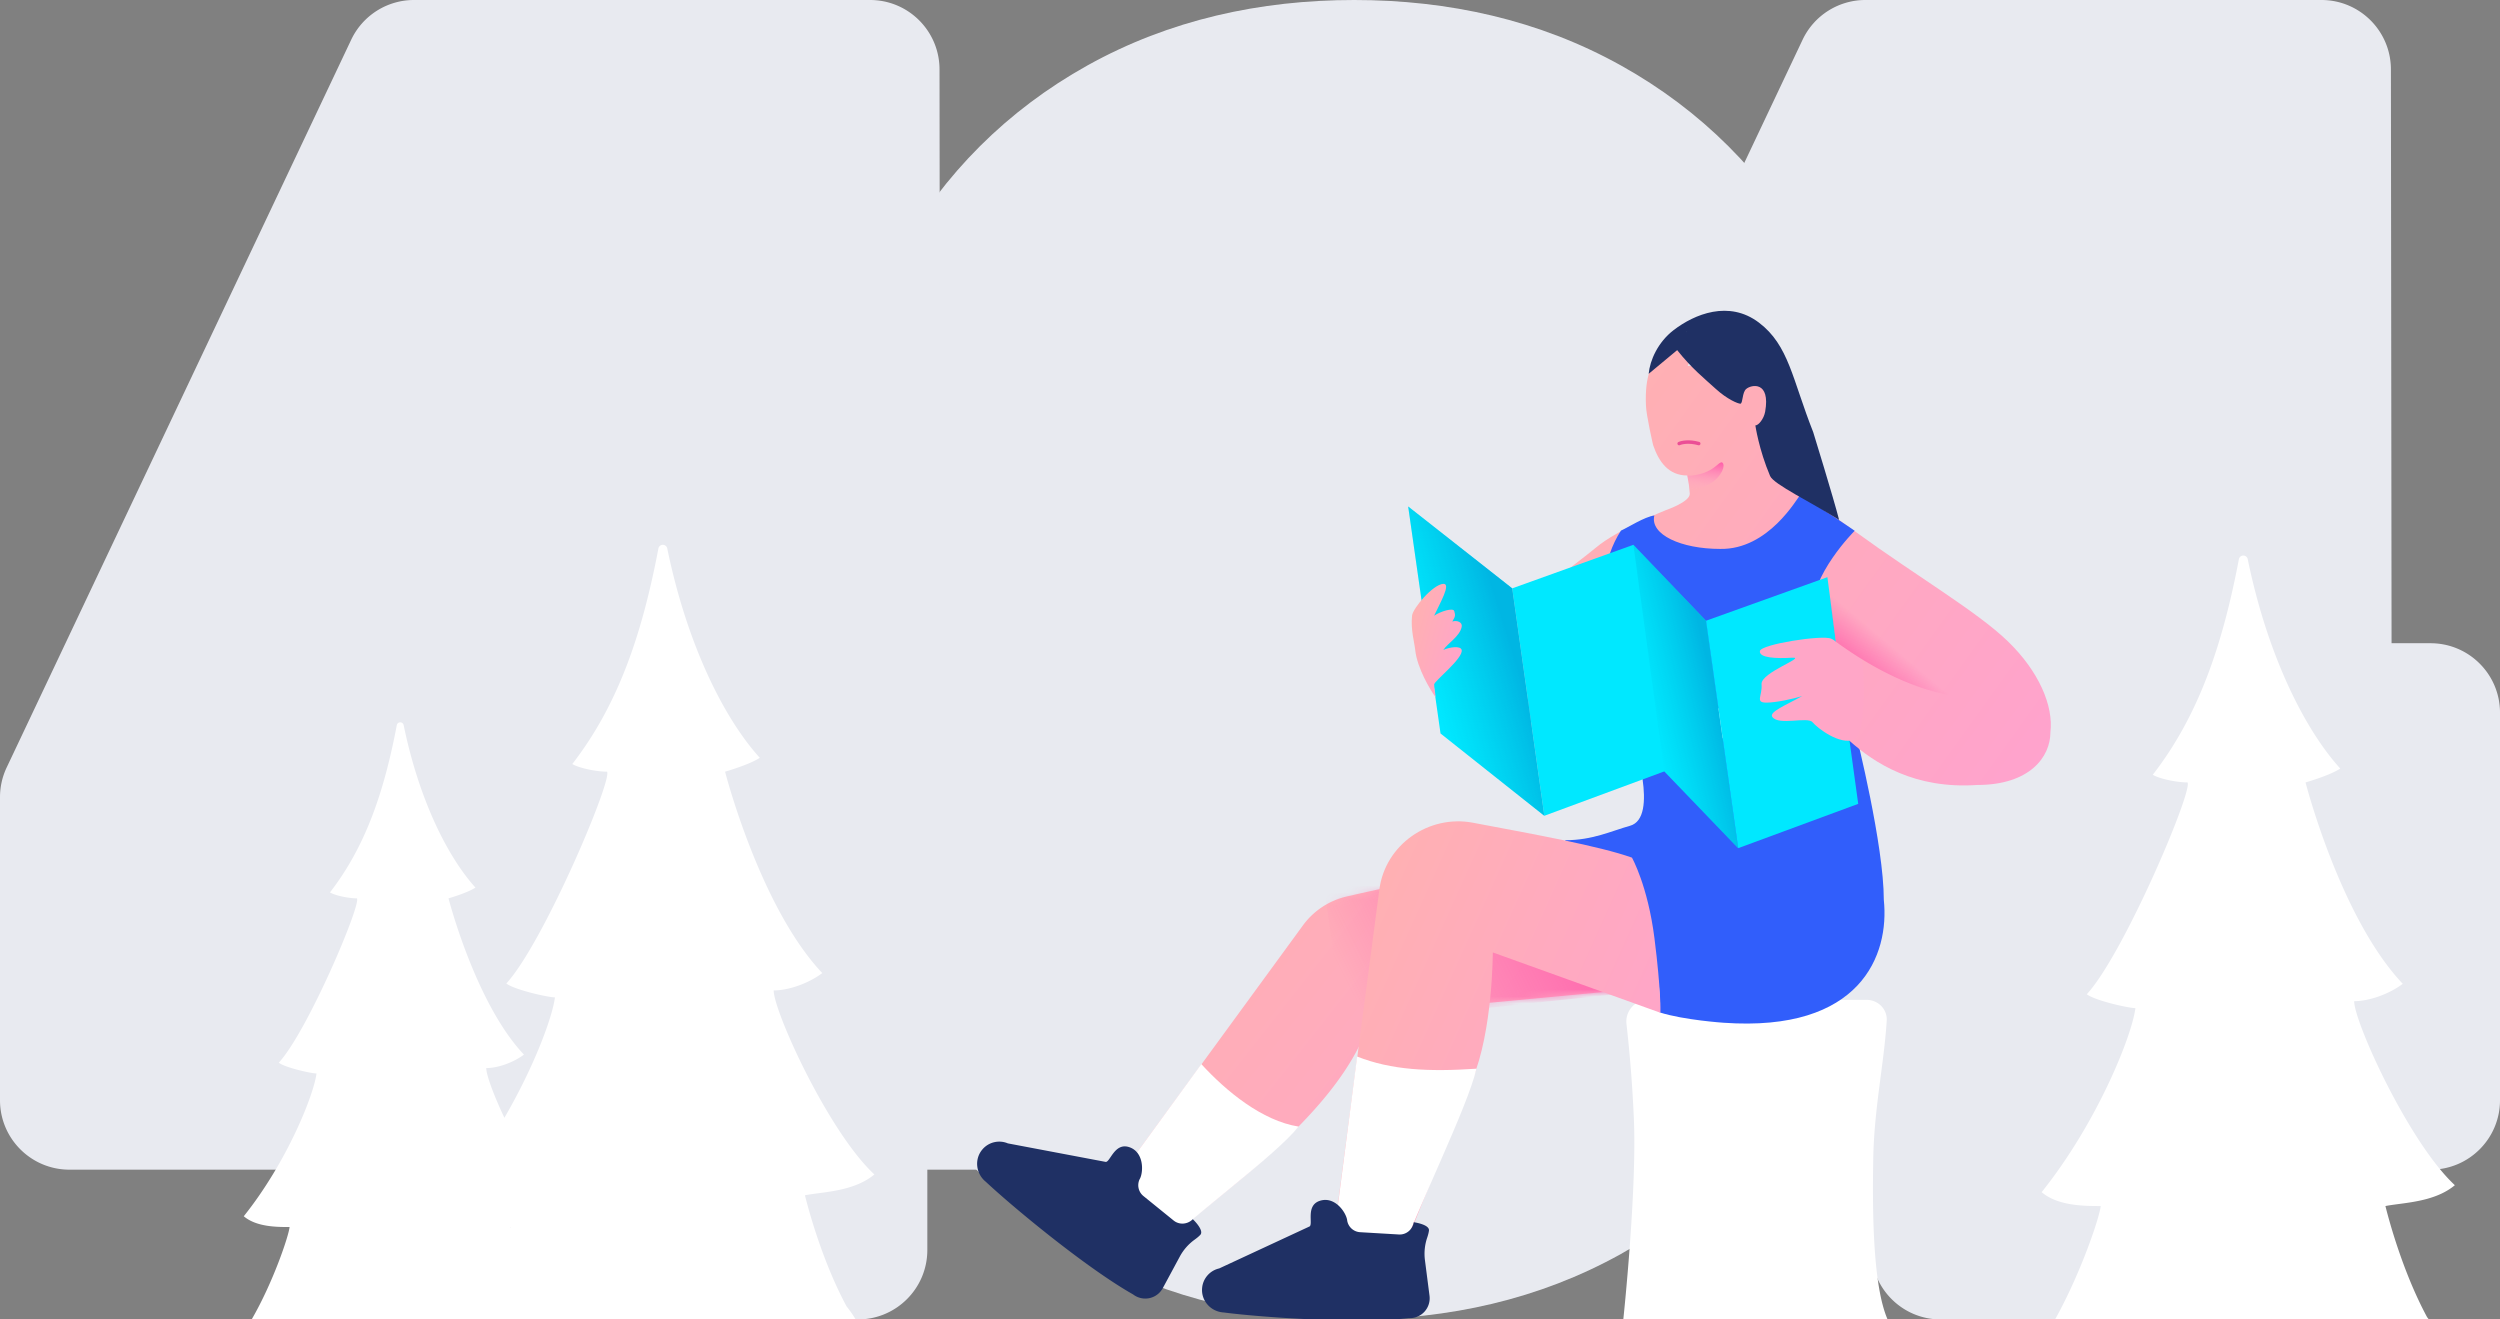 <svg xmlns="http://www.w3.org/2000/svg" width="360" height="190" fill="none"><rect width="100%" height="100%" fill="#808080" stroke="none"/><g clip-path="url(#a)"><path fill="#E8EAF0" fill-rule="evenodd" d="M156.595 9.422c14.953-3.893 76.81 0 76.81 0 11.535 6.425 20.709 15.576 27.15 27.083C267.136 48.263 270 61.3 270 74.816v40.368c0 13.516-2.864 26.553-9.445 38.311-6.441 11.507-15.615 20.658-27.15 27.083C221.619 187.143 208.55 190 195 190s-26.619-2.857-38.405-9.422c-11.535-6.425-20.709-15.576-27.15-27.083C122.864 141.737 120 128.7 120 115.184V74.816c0-13.516 2.864-26.553 9.445-38.311m27.15-27.083C168.381 2.857 181.45 0 195 0s26.619 2.857 38.405 9.422c0 0-61.857-3.893-76.81 0Zm0 0c-11.535 6.425-20.709 15.576-27.15 27.083l27.15-27.083Z" clip-rule="evenodd"/><path fill="#E8EAF0" fill-rule="evenodd" d="m344.385 92.625-.094-82.636c-.007-5.519-4.482-9.989-10-9.989h-65.679a10 10 0 0 0-9.038 5.721l-49.612 104.794a9.99 9.99 0 0 0-.962 4.279v43.638c0 5.523 4.477 10 10 10h45.464a5 5 0 0 1 5 5V180c0 5.523 4.478 10 10 10h53.071c5.523 0 10-4.477 10-10v-11.568H350c5.523 0 10-4.477 10-10v-55.807c0-5.523-4.477-10-10-10h-5.615ZM135.385 92.625l-.094-82.636c-.007-5.519-4.482-9.989-10-9.989H59.612a10 10 0 0 0-9.038 5.721L.962 110.515A10.001 10.001 0 0 0 0 114.794v43.638c0 5.523 4.477 10 10 10h45.464a5 5 0 0 1 5 5V180c0 5.523 4.478 10 10 10h53.071c5.523 0 10-4.477 10-10v-11.568H141c5.523 0 10-4.477 10-10v-55.807c0-5.523-4.477-10-10-10h-5.615Z" clip-rule="evenodd"/><path fill="#fff" d="M233.762 189.939h38.024c-2.035-4.785-2.189-14.834-2.035-23.183.134-7.193 1.548-13.548 1.937-19.778.103-1.654-1.245-2.998-2.902-2.998h-31.518c-1.842 0-3.265 1.644-3.054 3.474a197.19 197.19 0 0 1 1.06 13.582c.464 10.358-1.512 28.903-1.512 28.903Z"/><path fill="url(#b)" d="M193.949 129.084c14.768-3.361 36.959-7.766 38.191-7.52l2.302 20.954L197.5 146c-4.037 15.41-27 29-30 33.5s-10-5-10-5l30.106-41.222a10.842 10.842 0 0 1 6.343-4.194Z"/><mask id="d" width="78" height="60" x="157" y="121" maskUnits="userSpaceOnUse" style="mask-type:alpha"><path fill="url(#c)" d="M193.949 129.084c14.768-3.361 36.959-7.766 38.191-7.52l2.302 20.954L197.5 146c-4.037 15.41-27 29-30 33.5s-10-5-10-5l30.106-41.222a10.842 10.842 0 0 1 6.343-4.194Z"/></mask><g mask="url(#d)"><path fill="url(#e)" d="M206.761 145.953c8.709-.962 26.402-2.886 27.495-2.886v-20.812h-27.495l-16.254 4.254 3.798 27.495 12.456-8.051Z"/></g><path fill="#315EFB" d="M235.167 106.495s3.802 11.235-.448 12.419c-2.685.748-5.397 2.078-9.322 2.078.443 3.352-.169 5.322 3.071 12.305 1.016 2.189 7.963 2.12 9.516 4.102 1.369 4.963 1.027 8.392 1.027 8.392 3.468 1.103 9.177 1.485 9.177 1.485 19.75 1.396 23.915-9.746 23.08-17.696 0-7.898-3.929-23.544-3.929-23.544l-32.172.459Z"/><path fill="url(#f)" d="M212.084 97.456c-.447-.318-1.812.07-3.53.683 1.177.294 2.836.753 4.436 1.177a3.084 3.084 0 0 0-.906-1.86Z" opacity=".22" style="mix-blend-mode:multiply"/><path fill="url(#g)" d="M206.836 97.833a1.739 1.739 0 0 0-.306 1.083l2.071-.765a5.886 5.886 0 0 0-1.765-.318Z" opacity=".1" style="mix-blend-mode:multiply"/><path fill="url(#h)" d="M224.487 97.303c.836-.365 15.499 4.79 12.616 1.071-2.883-3.718-10.591-16.475-7.308-15.192 1.177.47 4.46.718 1.353-2.177-.718-.671.153-.33-.553-1.471-.435 1.388-3.53 3.283-7.814 10.038-.518 1.67 1.883-.553 2.354.247.47.8-3.531 9.038-6.767 13.274 0 1.495 2.483.93 5.296 0 .212-2.871.329-5.578.823-5.79Z" opacity=".22" style="mix-blend-mode:multiply"/><path fill="url(#i)" d="M222.769 89.56c-.517 1.671 1.883-.553 2.354.247.471.8-3.53 9.038-6.767 13.275 0 1.494 2.483.929 5.296 0 .177-2.872.294-5.59.765-5.802.835-.365 15.498 4.79 12.615 1.07-2.883-3.718-10.591-16.474-7.308-15.191 1.177.47 4.46.717 1.354-2.178" opacity=".1" style="mix-blend-mode:multiply"/><path fill="url(#j)" d="M289.153 92.37c-4.435-4.304-13.205-9.43-21.857-15.724-8.652-6.294-10.02-6.83-11.427-8.773-.915-2.942-.064-3.252-.49-6.087.993-.242-2.062.61-1.837-.387.462-1.154 2.96-4.957 1.837-5.49-.447-.117-2.868-2.028-3.233-1.77 0-.517-2.272 2.875-2.272 2.875l-.191-1.757c-.365-3.343-3.237-2.93-6.661-2.554l1.439-3.431c-3.425.377-7.789.727-7.446 9.03.01 1.392 1.033 5.783 1.033 5.783.827 2.422 2.22 4.387 4.927 4.387.22 1.167.259 1.417.352 2.602.094 1.184-3.424 2.38-3.424 2.38s-6.963 2.765-10.09 5.405-11.537 8.09-10.318 12.094c4.283 3.213 25.61-1.899 26.504-1.828 1.177.106 3.825 9.414 3.825 9.414s3.813 8.708 6.119 8.838c2.307.129 10.366-.719 10.366-.719 3.637 3.259 9.415 7.003 18.434 6.378 7.519 0 10.517-4.024 10.517-7.585.467-3.819-1.672-8.778-6.107-13.081Z"/><path fill="#315EFB" d="M238.224 74.234c-1.379.16-3.843 1.754-4.803 2.172-2.734 4.174-2.651 9.193-3.414 12.74-3.694 1.65 0 7.862 0 7.862l12.191 4.507 23.396 2.18s-7.388 1.231-8.349-1.232c-.591-1.551-1.958-8.755-2.462-10.626-.591-2.057 6.28-1.724 6.157-3.51-.284-5.517 6.136-11.895 6.136-11.895s-4.28-2.966-7.878-5.106c-.4.371-4.514 7.855-11.498 7.718-5.596 0-10.141-2.053-9.476-4.81Z"/><path fill="#00E8FF" d="m217.756 84.724 4.625 32.75 17.275-6.39-4.448-32.633-17.452 6.273ZM239.656 111.084l10.639 11.05-4.637-32.75-10.45-10.933 4.448 32.633Z"/><path fill="url(#k)" d="m239.656 111.084 10.639 11.05-4.637-32.75-10.45-10.933 4.448 32.633Z"/><path fill="#00E8FF" d="m207.436 105.623 14.945 11.851-4.625-32.75-14.98-11.792 4.66 32.691Z"/><path fill="url(#l)" d="m207.436 105.623 14.945 11.851-4.625-32.75-14.98-11.792 4.66 32.691Z"/><path fill="#00E8FF" d="m264.322 92.055-1.177-8.944-17.475 6.273 4.636 32.75 17.276-6.378-3.26-23.701Z"/><path fill="#1F3064" d="M241.514 50.418s1.828-2.265 1.306-2.67c.44.073-1.715 2.543-1.306 2.67 2.032 2.575 3.939 4.11 5.577 5.598 1.637 1.489 3.176 2.12 3.538 2.12.368-.12.226-1.609.818-2.12.769-.664 3.51-1.147 2.738 3.252-.183 1.044-.954 1.993-1.413 1.993 0 0 .502 3.466 2.122 7.283.509 1.199 5.931 3.783 9.939 6.324-.822-3.215-3.732-12.642-3.732-12.642-3.015-7.614-3.493-12.496-7.815-15.77-4.322-3.275-9.283-1.22-12.282 1.08-2.264 1.738-3.414 4.339-3.597 6.295 1.557-1.285 3.512-2.92 4.107-3.413Z"/><path fill="url(#m)" d="M242.971 68.471s.749.168 2.344-.363c1.641-.547 2.143-1.54 2.633-1.54.638.316 0 2.1-1.742 3.118-1.339.674-1.432.585-2.898.896l-.157-1.06-.18-1.05Z"/><path stroke="#EB4F96" stroke-linecap="round" stroke-width=".5" d="M241.797 63.876c.36-.166 1.428-.399 2.823 0"/><path fill="url(#n)" d="M212.113 118.475c8.828 1.668 18.174 3.342 22.887 5.025 0 0 2.284 4.039 3.242 11.609.958 7.57.862 10.732.862 10.732l-24.141-8.69s.006 11.293-2.963 18.349c-2.969 7.056-9.5 23.5-9.5 23.5l-10.37-1.613 6.497-49.298c.85-6.448 7.095-10.822 13.486-9.614Z"/><path fill="#FFA6C7" d="M263.682 91.966c.621.226 1.475 1.282 4.432 2.938.466 2.909.527 10.916-1.111 11.594-2.046.847-5.297-1.651-6.003-2.498-.706-.847-4.851.518-5.778-.749-.538-.735 1.982-1.722 4.294-3.018-1.247.4-3.791.946-5.146.946-1.694 0-.565-.963-.706-2.657-.141-1.694 6.634-3.953 4.376-3.811-2.259.14-4.757.032-4.616-.956.141-.988 8.984-2.357 10.258-1.789Z"/><path fill="#fff" d="m192.024 178.461 3.4-26.319c4.905 1.936 10.263 2.221 17.187 1.75-1.286 5.545-8.322 19.641-11.779 28.999l-8.808-4.43ZM157.313 174.769l15.676-21.542c3.557 3.892 8.752 8.174 14.012 9.002-3.59 4.418-15.358 12.862-22.571 19.753l-7.117-7.213Z"/><path fill="url(#o)" d="M203.336 88.661c-.213 2.003.343 3.83.454 4.934.285 2.65 2.21 5.816 2.919 6.782 0-.524-.193-1.411-.193-1.809 0-.497 4.221-3.763 3.966-4.972-.136-.649-1.766-.415-2.649 0 .69-1.022 2.345-1.932 2.649-3.313.152-.687-.661-1.005-1.351-.784.524-.838.412-.97.279-1.5-.132-.53-1.956.028-2.894.662.8-1.739 2.509-4.654 1.317-4.588-1.491.083-4.382 3.505-4.497 4.588Z"/><path fill="#1F3064" d="M188.527 176.631c.669-.208-.612-3.033 1.543-3.718 2.154-.685 3.756 1.659 3.923 2.794-.008.016.008.023 0 .039a2.007 2.007 0 0 0 1.891 1.692l5.555.328c1.057.065 1.976-.709 2.143-1.773 0 0 .033.011 0 .008-.034-.004 2.291.302 2.188 1.203-.04.311-.134.653-.244.986a7.233 7.233 0 0 0-.337 3.255l.661 5.139a2.868 2.868 0 0 1-2.932 3.232c-7.774.831-21.417-.128-26.691-.82-1.857-.099-3.298-1.681-3.121-3.538a3.174 3.174 0 0 1 2.464-2.806M159.168 167.304c.665.221 1.27-2.821 3.42-2.122 2.15.699 2.085 3.537 1.56 4.557-.015.008-.007.023-.023.031a2.006 2.006 0 0 0 .551 2.477l4.323 3.504c.821.669 2.019.576 2.775-.192 0 0 .02.029-.005.006s1.686 1.581 1.077 2.253c-.214.229-.49.452-.773.659a7.226 7.226 0 0 0-2.171 2.449l-2.458 4.561a2.866 2.866 0 0 1-4.265.918c-6.802-3.855-17.33-12.585-21.213-16.221-1.451-1.163-1.7-3.288-.475-4.694a3.178 3.178 0 0 1 3.638-.844"/><path fill="url(#p)" d="M280.068 94.712c-7.097-3.128-10.803-11.027-16.806-9.803a428.024 428.024 0 0 1 1.095 7.484c10.894 7.98 18.372 7.9 18.372 7.9l-2.661-5.58Z"/><path fill="#fff" fill-rule="evenodd" d="M115.91 172.122c.5 2 2.5 9.5 6 16 .577.732 1.004 1.354 1.299 1.878h-13.111a5.081 5.081 0 0 0-.494 0H36.237c3.062-5.27 5.346-12.03 5.461-13.308-1.798 0-4.78 0-6.595-1.552 6.207-7.759 10.087-17.457 10.474-20.561-.775 0-4.548-.853-5.43-1.552 4.147-4.511 11.895-22.808 11.25-23.664-1.164 0-3.104-.388-3.88-.856 5.043-6.515 7.76-14.274 9.63-24.125a.505.505 0 0 1 .98.035c2.26 10.98 6.46 19.127 10.34 23.394-1.165.776-3.88 1.552-3.88 1.552s3.88 15.13 10.862 22.501c-1.552 1.163-3.774 1.939-5.43 1.939 0 .96 1.035 3.808 2.614 7.16 4.322-7.438 6.924-14.514 7.278-17.341-1 0-5.863-1.101-7-2 5.346-5.815 15.331-29.396 14.5-30.5-1.5 0-4-.5-5-1.103 6.5-8.397 10-18.397 12.41-31.094a.651.651 0 0 1 1.263.046c2.915 14.15 8.326 24.651 13.326 30.151-1.5 1-5 2-5 2s5 19.5 14 29c-2 1.5-4.864 2.5-7 2.5 0 3 7.854 20.314 14.5 26.5-2.337 1.948-5.585 2.378-8.088 2.709h-.001c-.709.094-1.359.18-1.911.291ZM349.755 190c-.082-.107-.166-.217-.255-.33-3.5-6.5-5.5-14-6-16 .552-.11 1.202-.196 1.911-.29 2.503-.331 5.751-.762 8.089-2.71-6.647-6.185-14.5-23.5-14.5-26.5 2.136 0 5-1 7-2.5-9-9.5-14-29-14-29s3.5-1 5-2c-5-5.5-10.412-16-13.327-30.15a.65.65 0 0 0-1.263-.046C320 93.17 316.5 103.17 310 111.568c1 .602 3.5 1.102 5 1.102.832 1.104-9.154 24.686-14.5 30.5 1.137.9 6 2 7 2-.5 4-5.5 16.5-13.5 26.5 2.339 2 6.183 2 8.5 2-.143 1.582-2.861 9.676-6.57 16.33h53.825ZM73.51 176.692l.08-.016-.05.14-.03-.124Z" clip-rule="evenodd"/></g><defs><linearGradient id="b" x1="236.954" x2="168.044" y1="178.05" y2="123.872" gradientUnits="userSpaceOnUse"><stop stop-color="#FFA2CE"/><stop offset="1" stop-color="#FFB1B1"/></linearGradient><linearGradient id="c" x1="236.954" x2="168.044" y1="178.05" y2="123.872" gradientUnits="userSpaceOnUse"><stop stop-color="#FFA2CE"/><stop offset="1" stop-color="#FFB1B1"/></linearGradient><linearGradient id="e" x1="231.41" x2="195.314" y1="126.056" y2="144.2" gradientUnits="userSpaceOnUse"><stop stop-color="#FF5EA9"/><stop offset="1" stop-color="#FF5EA9" stop-opacity="0"/></linearGradient><linearGradient id="f" x1="207.376" x2="208.83" y1="104.486" y2="86.49" gradientUnits="userSpaceOnUse"><stop stop-color="#3E7ED5"/><stop offset="1" stop-color="#4058D5"/></linearGradient><linearGradient id="g" x1="619.019" x2="624.879" y1="94.497" y2="64.773" gradientUnits="userSpaceOnUse"><stop stop-color="#3E7ED5"/><stop offset="1" stop-color="#4058D5"/></linearGradient><linearGradient id="h" x1="226.699" x2="234.074" y1="118.629" y2="45.822" gradientUnits="userSpaceOnUse"><stop stop-color="#3E7ED5"/><stop offset="1" stop-color="#4058D5"/></linearGradient><linearGradient id="i" x1="509.786" x2="527.136" y1="87.654" y2="6.649" gradientUnits="userSpaceOnUse"><stop stop-color="#3E7ED5"/><stop offset="1" stop-color="#4058D5"/></linearGradient><linearGradient id="j" x1="297.803" x2="225.26" y1="110.235" y2="58.063" gradientUnits="userSpaceOnUse"><stop stop-color="#FFA2CE"/><stop offset="1" stop-color="#FFB1B1"/></linearGradient><linearGradient id="k" x1="249.058" x2="239.285" y1="108.29" y2="110.7" gradientUnits="userSpaceOnUse"><stop stop-color="#0097D2" stop-opacity=".611"/><stop offset="1" stop-color="#00ADD2" stop-opacity="0"/></linearGradient><linearGradient id="l" x1="220.774" x2="208.512" y1="103.358" y2="107.211" gradientUnits="userSpaceOnUse"><stop stop-color="#0097D2" stop-opacity=".611"/><stop offset="1" stop-color="#00ADD2" stop-opacity="0"/></linearGradient><linearGradient id="m" x1="245.661" x2="245.078" y1="66.316" y2="70.779" gradientUnits="userSpaceOnUse"><stop stop-color="#FF5EA9"/><stop offset="1" stop-color="#FFB2CE" stop-opacity="0"/></linearGradient><linearGradient id="n" x1="240.641" x2="184.071" y1="176.17" y2="150.652" gradientUnits="userSpaceOnUse"><stop stop-color="#FFA2CE"/><stop offset="1" stop-color="#FFB1B1"/></linearGradient><linearGradient id="o" x1="210.736" x2="200.981" y1="99.644" y2="97.035" gradientUnits="userSpaceOnUse"><stop stop-color="#FFA2CE"/><stop offset="1" stop-color="#FFB1B1"/></linearGradient><linearGradient id="p" x1="265.483" x2="270.122" y1="96.597" y2="91.104" gradientUnits="userSpaceOnUse"><stop stop-color="#FF5EA9"/><stop offset="1" stop-color="#FF5EA9" stop-opacity="0"/></linearGradient><clipPath id="a"><path fill="#fff" d="M0 0h360v190H0z"/></clipPath></defs></svg>